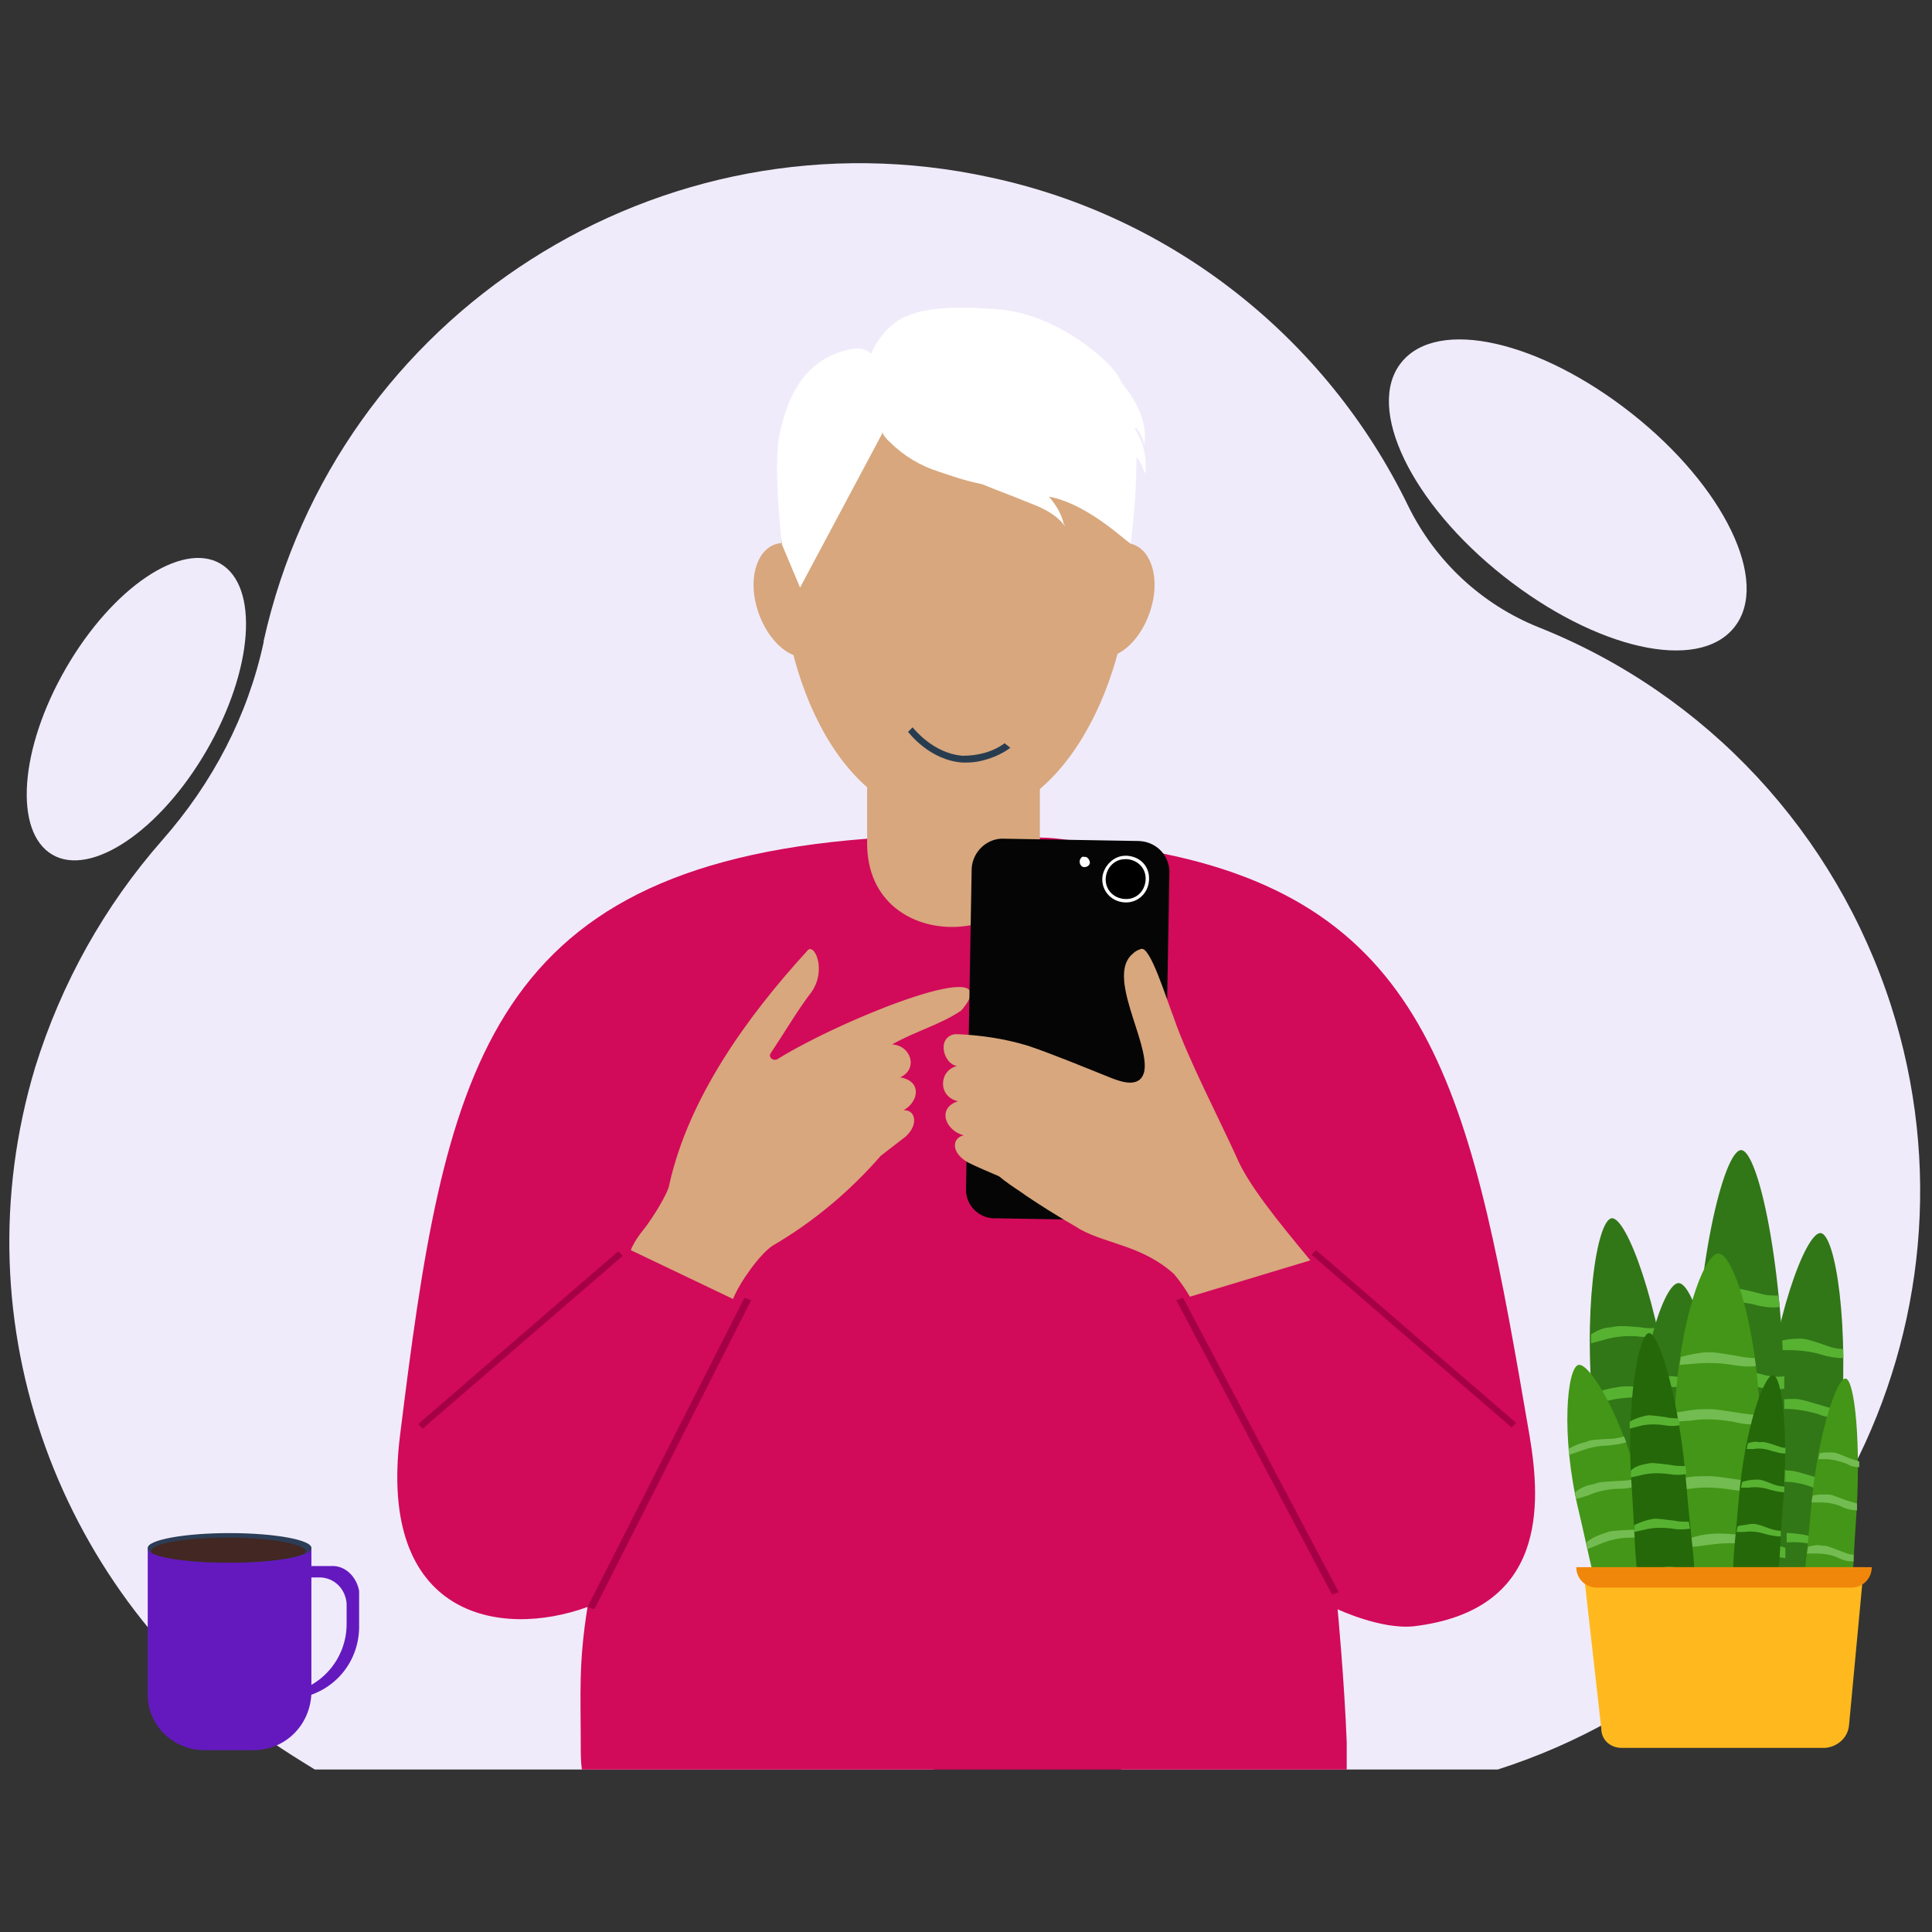 <?xml version="1.0" encoding="utf-8"?>
<!-- Generator: Adobe Illustrator 26.3.1, SVG Export Plug-In . SVG Version: 6.00 Build 0)  -->
<svg version="1.1" id="Calque_1" xmlns="http://www.w3.org/2000/svg" xmlns:xlink="http://www.w3.org/1999/xlink" x="0px" y="0px"
	 viewBox="0 0 170 170" style="enable-background:new 0 0 170 170;" xml:space="preserve">
<rect x="0" y="0" width="170" height="170" fill="#333333" stroke="none"/>
<style type="text/css">
	.st0{fill:#F0EBFA;}
	.st1{fill:#D20A5A;}
	.st2{fill:#D8A77D;}
	.st3{fill:#FFFFFF;}
	.st4{fill:#283C50;}
	.st5{fill:#A50046;}
	.st6{fill:#050505;}
	.st7{fill:#317717;}
	.st8{fill:#58B232;}
	.st9{fill:#439617;}
	.st10{fill:#73BC51;}
	.st11{fill:#256809;}
	.st12{fill:#FFB91E;}
	.st13{fill:#F0870A;}
	.st14{fill:#6419BE;}
	.st15{fill:#2C3D56;}
	.st16{fill:#422722;}
</style>
<g id="Groupe_2046" transform="translate(0 0)">
	<path id="Tracé_7466" class="st0" d="M131.8,155.7c28.1-9,43.6-39.1,34.6-67.2c-4.9-15.2-16.2-27.4-31-33.3
		c-5-2-9.1-5.8-11.5-10.7c-7.2-14.8-20.8-25.5-36.8-28.9c-28.9-6.3-57.5,12-63.9,40.8c0,0,0,0.1,0,0.1c-1.4,6.5-4.5,12.4-8.9,17.4
		c-5.1,5.8-8.9,12.6-11.2,20c-6.9,22.9,2.4,46.5,20.7,59.3c1.3,0.9,2.6,1.7,3.9,2.5h54.4c5.3-1.8,11.1-1.8,16.4-0.1l0.2,0.1H131.8
		L131.8,155.7z"/>
	<path id="Tracé_7467" class="st0" d="M18.2,66C14.1,73.1,8,77.2,4.6,75.2s-2.9-9.3,1.2-16.4c4.1-7.1,10.2-11.2,13.6-9.2
		S22.3,58.9,18.2,66"/>
	<path id="Tracé_7468" class="st0" d="M132.3,50.7c-8.1-6.4-12.2-14.8-9-18.8s12.2-1.9,20.3,4.5c8.1,6.4,12.2,14.8,9,18.8
		S140.4,57.1,132.3,50.7"/>
</g>
<g id="Groupe_2048" transform="translate(0 0)">
	<path id="Tracé_7469" class="st1" d="M124.4,143.1c-2.9,0.3-6.7-1.5-6.7-1.5s0.6,6.4,0.8,11.7c0,0.8,0,1.6,0,2.4H51.2
		c-0.1-0.7-0.1-1.5-0.1-2.4c0-4.2-0.2-7,0.6-11.9c-7.7,2.8-18.5,0.9-16.5-15.1c3.9-31.5,7.2-49.9,41.1-52.5c2.1-0.2,4.2-0.2,6.6-0.3
		c3.1-0.1,6,0,8.7,0.2c0.8,0,1.6,0.1,2.3,0.2c2.8,0.2,5.6,0.6,8.4,1.2c24.2,4.9,27.3,22.2,32.3,51.3
		C135.6,132.4,136.1,141.7,124.4,143.1"/>
	<path id="Tracé_7470" class="st2" d="M91.5,74.3L91.5,74.3V61.6H76.3v12.5c0,0,0,0.1,0,0.1C76.3,84.4,91.7,83.6,91.5,74.3"/>
	<path id="Tracé_7471" class="st2" d="M99.5,49c0,10.5-5.7,23.3-15.4,23.3c-10.2,0-15.4-12.8-15.4-23.3s6.9-19,15.4-19
		S99.5,38.5,99.5,49"/>
	<path id="Tracé_7472" class="st2" d="M72.9,51.8c0.9,2.7,0.2,5.3-1.5,5.9s-3.8-1.2-4.7-3.9s-0.2-5.3,1.5-5.9S72.1,49.1,72.9,51.8"
		/>
	<path id="Tracé_7473" class="st2" d="M95,51.8c-0.9,2.7-0.2,5.3,1.5,5.9s3.8-1.2,4.7-3.9s0.2-5.3-1.5-5.9S95.9,49.1,95,51.8"/>
	<path id="Tracé_7474" class="st3" d="M77.6,38.2l-7.2,13.5l-1.6-3.8c0,0-0.8-7-0.2-9.7c0.8-3.9,2.6-6.8,6.4-7.5
		S77.6,38.2,77.6,38.2"/>
	<path id="Tracé_7475" class="st3" d="M93.8,46.4C93.8,46.4,93.8,46.4,93.8,46.4"/>
	<path id="Tracé_7478" class="st3" d="M100.8,41.5c0.1-1.3-0.2-2.6-0.9-3.7c0-0.1,0-0.1,0-0.2c0.4,0.4,0.7,1,0.8,1.6
		c0-0.1,0-0.2,0-0.2c0.3-2-0.9-4-2-5.3C98.4,33,98,32.5,97.5,32c-1.5-1.5-5.3-4.5-9.9-4.8c-6.6-0.5-8.7,0.5-10.2,2.6
		c-2.1,2.9-0.6,5.1-0.2,7.1c0.2,0.8,0.5,1.5,1.1,2c1.2,1.2,2.7,2.1,4.3,2.6c1.2,0.4,2.3,0.8,3.8,1.1c1.2,0.5,2.6,1,4.3,1.7
		c2.4,0.9,2.9,1.9,3,2c0-0.1-0.1-0.2-0.1-0.2c-0.2-0.9-0.7-1.7-1.3-2.4c3.7,0.7,7.2,4.4,7.2,4.1c0.3-2.5,0.5-5,0.5-7.6
		c0.3,0.4,0.6,0.9,0.7,1.4C100.8,41.6,100.8,41.5,100.8,41.5"/>
	<path id="Tracé_7479" class="st4" d="M88.4,65.4c-1.1,0.8-2.4,1.1-3.7,1.1c-2.6-0.2-4.3-2.4-4.4-2.5l-0.2,0.2l-0.2,0.2
		c0.1,0.1,1.9,2.5,4.8,2.7c0.4,0,0.9,0,1.4-0.1c1-0.2,2-0.6,2.8-1.2L88.4,65.4L88.4,65.4z"/>
	<path id="Tracé_7480" class="st5" d="M37.2,125.7l-0.4-0.4l17.6-15.2l0.4,0.4C54.8,110.5,37.2,125.7,37.2,125.7z"/>
	<path id="Tracé_7481" class="st5" d="M52.3,141.6l-0.6-0.2l13.8-27.2l0.6,0.2L52.3,141.6L52.3,141.6z"/>
	<path id="Tracé_7482" class="st2" d="M84.6,88.9c-1.7,1.2-4.2,1.9-6.1,3c1.7,0.1,2.3,2.2,0.7,2.9c1.9,0.3,1.7,2.1,0.3,2.9
		c1-0.1,1.4,1.2,0.2,2.3l-2.2,1.7c-2.7,3.1-5.9,5.8-9.5,7.9c-1.1,0.7-2.9,3.2-3.5,4.7l-9-4.3c0.3-0.7,0.7-1.3,1.2-1.9
		c0.7-0.9,2.1-3.1,2.2-3.9c1.7-7.6,6.8-14.7,12.1-20.5c0.6-0.9,1.8,1.6,0.4,3.6c-1.1,1.4-2.4,3.6-3.6,5.4c-0.2,0.3,0.2,0.7,0.6,0.5
		C74.2,89.6,89,83.7,84.6,88.9"/>
	<path id="Tracé_7483" class="st6" d="M87.7,107.2l11.8,0.2c1.5,0.1,2.8-1,2.9-2.5l0.5-28.3c-0.1-1.5-1.3-2.6-2.8-2.6l-11.7-0.2
		c-1.5-0.1-2.8,1.1-2.9,2.6l-0.5,28.3C85,106.1,86.2,107.3,87.7,107.2"/>
	<path id="Tracé_7484" class="st2" d="M115.3,110.9l-10.6,3.2c-0.4-0.7-0.9-1.4-1.4-2c-2.8-2.5-5.8-2.6-8.2-3.9
		c-0.2-0.1-0.3-0.2-0.5-0.3c-1.4-0.8-3.5-2.1-4.9-3.1c-0.6-0.4-1.2-0.8-1.8-1.3c-0.5-0.2-2.1-0.9-2.7-1.2c-1.6-0.9-1.4-2.2-0.4-2.4
		c-1.6-0.4-2.4-2.4-0.5-3c-1.8-0.4-1.7-2.7-0.1-3.1C83,93.6,82.4,91.3,84,91c0.1,0,0.2,0,0.3,0c2.1,0.1,4.1,0.4,6.1,1
		c2.1,0.7,5,1.9,7.5,2.9c0.8,0.3,2.5,0.9,2.8-0.7c0.4-2.6-3.4-8.4-1-10.3c0.2-0.2,0.4-0.3,0.7-0.4c0.8-0.3,2.2,4.3,2.9,6.1
		c1.2,3.5,4.1,9.1,5.5,12.2C109.8,104.2,112.4,107.4,115.3,110.9"/>
	<path id="Tracé_7485" class="st3" d="M97,77.2c-0.1,1.1,0.7,2.1,1.9,2.2c1.1,0.1,2.1-0.7,2.2-1.9s-0.7-2.1-1.9-2.2
		c-0.1,0-0.1,0-0.2,0C98,75.3,97.1,76.2,97,77.2"/>
	<path id="Tracé_7486" d="M97.3,77.2c-0.1,1,0.6,1.8,1.6,1.9s1.8-0.6,1.9-1.6s-0.6-1.8-1.6-1.9c-0.1,0-0.1,0-0.2,0
		C98.1,75.6,97.4,76.3,97.3,77.2"/>
	<path id="Tracé_7487" class="st3" d="M95,75.8c0,0.3,0.2,0.5,0.4,0.5c0.3,0,0.5-0.2,0.5-0.4s-0.2-0.5-0.4-0.5c0,0,0,0-0.1,0
		C95.2,75.3,95,75.6,95,75.8"/>
	<path id="Tracé_7488" class="st5" d="M133,125.6l-17.6-15.2l0.4-0.4l17.6,15.2L133,125.6L133,125.6z"/>
	<path id="Tracé_7489" class="st5" d="M117.2,140.3l-13.7-25.9l0.6-0.2l13.7,25.9L117.2,140.3z"/>
</g>
<g id="Groupe_2050" transform="translate(0 0)">
	<path id="Tracé_7490" class="st7" d="M147.1,124.4c1.1,9.7,3,13.7-1.8,14.3c-4.3,0.5-3.9-3.8-5-13.5s0.2-17.8,1.5-18
		S146,114.7,147.1,124.4"/>
	<path id="Tracé_7491" class="st8" d="M141.7,116.8c0.6-0.1,0.6-0.2,2.7,0c0.5,0.1,1,0.1,1.5,0l0.2,0.7c-0.6,0.1-1.3,0.2-1.9,0.1
		c-1-0.1-2.1,0-3.1,0.3l-1.1,0.3v-0.8C140.5,117.1,141.1,116.8,141.7,116.8"/>
	<path id="Tracé_7492" class="st8" d="M142.1,122.1c0.7-0.1,0.6-0.2,2.9,0c0.6,0.1,1.2,0.1,1.8,0l0.1,0.8c-0.7,0.1-1.5,0.2-2.2,0.1
		c-1.1-0.1-2.3,0-3.4,0.3l-1.2,0.3l-0.1-0.8C140.7,122.4,141.4,122.2,142.1,122.1"/>
	<path id="Tracé_7493" class="st8" d="M142.8,128.4c0.7-0.1,0.6-0.2,3,0c0.6,0.1,1.2,0.1,1.9,0l0.1,0.8c-0.7,0.1-1.5,0.2-2.3,0.1
		c-1.1-0.1-2.3,0-3.4,0.3c-1.2,0.3-1.2,0.3-1.2,0.3l-0.1-0.8C141.4,128.7,142.1,128.5,142.8,128.4"/>
	<path id="Tracé_7494" class="st8" d="M146,133.5c-1,0-2,0.1-2.9,0.6c-0.5,0.3-1.1,0.5-1.6,0.5l0.1,0.6c0.8,0,1.5-0.2,2.2-0.4
		c1.1-0.4,2.2-0.6,3.4-0.5c1.2,0,1.2,0,1.2,0l0-0.7C147.6,133.5,146.8,133.5,146,133.5"/>
	<path id="Tracé_7495" class="st7" d="M161.9,126.4c-0.9,9.7,0.1,14-4.6,13.6c-4.3-0.4-3-4.5-2.2-14.2c0.9-9.7,3.8-17.4,5.1-17.3
		S162.8,116.7,161.9,126.4"/>
	<path id="Tracé_7496" class="st8" d="M158.1,117.8c0.6,0,0.6-0.1,2.6,0.6c0.5,0.2,1,0.3,1.5,0.3v0.8c-0.6,0-1.3-0.1-1.9-0.3
		c-1-0.3-2-0.4-3-0.4l-1.1,0l0.2-0.7C156.9,117.9,157.5,117.8,158.1,117.8"/>
	<path id="Tracé_7497" class="st8" d="M157.5,123.1c0.7,0,0.6-0.1,2.9,0.6c0.6,0.2,1.1,0.3,1.8,0.3l-0.1,0.8
		c-0.7,0-1.5-0.1-2.2-0.4c-1.1-0.3-2.2-0.5-3.4-0.4l-1.2,0.1l0.1-0.8C156.1,123.2,156.8,123.1,157.5,123.1"/>
	<path id="Tracé_7498" class="st8" d="M156.9,129.4c0.7,0,0.7-0.1,2.9,0.6c0.6,0.2,1.2,0.3,1.8,0.4l-0.1,0.8
		c-0.8,0-1.5-0.1-2.2-0.4c-1.1-0.4-2.3-0.5-3.4-0.4c-1.2,0.1-1.3,0.1-1.3,0.1l0.1-0.8C155.4,129.5,156.2,129.4,156.9,129.4"/>
	<path id="Tracé_7499" class="st8" d="M159,135.1c-1-0.2-2-0.3-3-0.1c-0.6,0.2-1.1,0.2-1.7,0.2v0.6c0.7,0.1,1.5,0.1,2.3,0
		c1.1-0.2,2.3-0.1,3.4,0.2c1.2,0.3,1.2,0.3,1.2,0.3l0.1-0.7C160.5,135.5,159.8,135.3,159,135.1"/>
	<path id="Tracé_7500" class="st7" d="M157,124.1c0,12.7,1.6,18.1-3.9,18.1c-5,0-4-5.5-4-18.1s2.6-22.9,4.1-22.9
		S157,111.5,157,124.1"/>
	<path id="Tracé_7501" class="st8" d="M151.7,113.4c0.7-0.1,0.7-0.2,3.1,0.4c0.6,0.2,1.1,0.2,1.7,0.2l0.1,1c-0.7,0.1-1.5,0-2.2-0.2
		c-1.2-0.3-2.4-0.3-3.6-0.1l-1.3,0.2l0.1-1C150.3,113.7,151,113.5,151.7,113.4"/>
	<path id="Tracé_7502" class="st8" d="M151.5,120.4c0.8-0.1,0.7-0.2,3.4,0.5c0.7,0.2,1.4,0.3,2.1,0.2l0,1.1c-0.9,0.1-1.7,0-2.5-0.2
		c-1.3-0.3-2.6-0.4-3.9-0.1l-1.4,0.2l0-1.1C149.9,120.6,150.7,120.4,151.5,120.4"/>
	<path id="Tracé_7503" class="st8" d="M151.5,128.6c0.8-0.1,0.8-0.2,3.5,0.5c0.7,0.2,1.4,0.3,2.1,0.2l0,1.1c-0.9,0.1-1.8,0-2.6-0.2
		c-1.3-0.3-2.7-0.4-4-0.1c-1.4,0.2-1.4,0.2-1.4,0.2l0-1.1C149.8,128.8,150.6,128.6,151.5,128.6"/>
	<path id="Tracé_7504" class="st8" d="M154.4,135.7c-0.8-0.1-2.1-0.3-3.5,0.3c-0.6,0.3-1.3,0.4-1.9,0.4l0.1,0.8
		c0.9,0.1,1.8,0,2.6-0.2c1.3-0.3,2.7-0.4,4-0.1c1.4,0.2,1.4,0.2,1.4,0.2l0-0.9C156.3,135.9,155.4,135.8,154.4,135.7"/>
	<path id="Tracé_7505" class="st7" d="M151.1,128.2c0,8.5,1.4,12.1-3.5,12.1c-4.5,0-3.5-3.7-3.5-12.1s2.3-15.3,3.6-15.3
		S151.1,119.7,151.1,128.2"/>
	<path id="Tracé_7506" class="st8" d="M146.4,121.1c0.6,0,0.6-0.1,2.7,0.3c0.5,0.1,1,0.2,1.5,0.2l0.1,0.7c-0.7,0.1-1.3,0-2-0.1
		c-1-0.2-2.1-0.2-3.2-0.1l-1.1,0.1l0.1-0.7C145.1,121.2,145.7,121.1,146.4,121.1"/>
	<path id="Tracé_7507" class="st8" d="M146.2,125.7c0.7,0,0.6-0.1,3,0.3c0.6,0.1,1.2,0.2,1.8,0.2l0,0.7c-0.8,0.1-1.5,0-2.2-0.2
		c-1.1-0.2-2.3-0.2-3.5-0.1l-1.3,0.1l0-0.7C144.8,125.9,145.5,125.7,146.2,125.7"/>
	<path id="Tracé_7508" class="st8" d="M146.1,131.2c0.7,0,0.7-0.1,3.1,0.3c0.6,0.1,1.3,0.2,1.9,0.2l0,0.7c-0.8,0.1-1.6,0-2.3-0.1
		c-1.2-0.2-2.4-0.2-3.6-0.1c-1.3,0.1-1.3,0.1-1.3,0.1v-0.7C144.7,131.4,145.4,131.2,146.1,131.2"/>
	<path id="Tracé_7509" class="st8" d="M148.8,135.9c-1-0.1-2.1-0.1-3.1,0.2c-0.6,0.2-1.1,0.3-1.7,0.3l0.1,0.6
		c0.8,0.1,1.6,0,2.3-0.1c1.2-0.2,2.4-0.2,3.6-0.1c1.3,0.1,1.3,0.1,1.3,0.1l0-0.6C150.4,136.1,149.6,136,148.8,135.9"/>
	<path id="Tracé_7510" class="st9" d="M144.5,131.6c1.6,6.7,3.4,9.3-0.5,10.2c-3.5,0.8-3.5-2.2-5.1-8.9s-1-12.6,0-12.8
		S142.9,124.9,144.5,131.6"/>
	<path id="Tracé_7511" class="st10" d="M139.5,126.9c0.5-0.2,0.4-0.2,2.2-0.3c0.4,0,0.8-0.1,1.2-0.2l0.2,0.5
		c-0.5,0.2-1,0.2-1.6,0.3c-0.9,0-1.7,0.2-2.5,0.5l-0.9,0.3l-0.1-0.5C138.5,127.2,139,127,139.5,126.9"/>
	<path id="Tracé_7512" class="st10" d="M140.2,130.6c0.6-0.2,0.5-0.2,2.4-0.3c0.5,0,1-0.1,1.5-0.2l0.2,0.6
		c-0.6,0.2-1.2,0.3-1.8,0.3c-0.9,0-1.9,0.2-2.8,0.6l-1,0.3l-0.1-0.6C139.1,130.9,139.6,130.7,140.2,130.6"/>
	<path id="Tracé_7513" class="st10" d="M141.2,134.9c0.6-0.2,0.5-0.2,2.5-0.3c0.5,0,1-0.1,1.5-0.2l0.2,0.6
		c-0.6,0.2-1.2,0.3-1.9,0.3c-1,0-1.9,0.2-2.8,0.6c-1,0.4-1,0.4-1,0.4l-0.1-0.6C140.1,135.3,140.6,135.1,141.2,134.9"/>
	<path id="Tracé_7514" class="st10" d="M144.2,138.2c-0.8,0.1-1.6,0.3-2.4,0.7c-0.4,0.3-0.8,0.4-1.3,0.6l0.1,0.4
		c0.6-0.1,1.2-0.3,1.8-0.6c0.9-0.4,1.8-0.6,2.8-0.7c1-0.1,1-0.1,1-0.1l-0.1-0.5C145.5,138,144.9,138.1,144.2,138.2"/>
	<path id="Tracé_7515" class="st9" d="M163.3,134c-0.5,6.8,0,9.9-2.8,9.5c-2.6-0.4-1.8-3.3-1.2-10.1c0.5-6.8,2.3-12.2,3.1-12.1
		S163.8,127.1,163.3,134"/>
	<path id="Tracé_7516" class="st10" d="M161.1,127.8c0.4,0,0.4,0,1.6,0.5c0.3,0.1,0.6,0.2,0.9,0.3v0.5c-0.4,0-0.8-0.1-1.1-0.3
		c-0.6-0.2-1.2-0.4-1.8-0.4h-0.7l0.1-0.5C160.3,127.8,160.7,127.8,161.1,127.8"/>
	<path id="Tracé_7517" class="st10" d="M160.7,131.5c0.4,0,0.4,0,1.7,0.5c0.3,0.1,0.7,0.2,1,0.3l0,0.6c-0.4,0-0.9-0.1-1.3-0.3
		c-0.6-0.3-1.3-0.4-2-0.4h-0.7l0.1-0.6C159.8,131.5,160.3,131.5,160.7,131.5"/>
	<path id="Tracé_7518" class="st10" d="M160.3,136c0.4,0,0.4,0,1.7,0.5c0.3,0.1,0.7,0.3,1.1,0.3l0,0.6c-0.5,0-0.9-0.1-1.3-0.3
		c-0.6-0.3-1.3-0.4-2-0.4c-0.7,0-0.8,0-0.8,0l0.1-0.6C159.5,136,159.9,135.9,160.3,136"/>
	<path id="Tracé_7519" class="st9" d="M154.9,126.7c0,9.1,1.5,13-3.8,13c-4.8,0-3.8-3.9-3.8-13s2.5-16.4,3.9-16.4
		S154.9,117.6,154.9,126.7"/>
	<path id="Tracé_7520" class="st10" d="M149.9,119c0.7,0,0.6-0.1,2.9,0.3c0.5,0.1,1.1,0.2,1.6,0.2l0.1,0.7c-0.7,0.1-1.4,0-2.1-0.1
		c-1.1-0.2-2.3-0.2-3.4-0.1l-1.2,0.1l0.1-0.7C148.6,119.2,149.2,119.1,149.9,119"/>
	<path id="Tracé_7521" class="st10" d="M149.7,124c0.8,0,0.7-0.1,3.2,0.3c0.6,0.1,1.3,0.2,2,0.2l0,0.8c-0.8,0.1-1.6,0-2.4-0.2
		c-1.2-0.2-2.5-0.3-3.7-0.1l-1.4,0.1l0-0.8C148.2,124.2,149,124,149.7,124"/>
	<path id="Tracé_7522" class="st10" d="M149.7,129.9c0.8,0,0.7-0.1,3.3,0.3c0.7,0.1,1.4,0.2,2,0.2l0,0.8c-0.8,0.1-1.7,0-2.5-0.1
		c-1.3-0.2-2.5-0.3-3.8-0.1c-1.4,0.1-1.4,0.1-1.4,0.1v-0.8C148.1,130,148.9,129.9,149.7,129.9"/>
	<path id="Tracé_7523" class="st10" d="M152.5,135c-1.1-0.1-2.2-0.1-3.3,0.2c-0.6,0.2-1.2,0.3-1.9,0.3l0.1,0.6
		c0.8,0.1,1.7,0,2.5-0.1c1.3-0.2,2.5-0.3,3.8-0.1c1.4,0.1,1.4,0.1,1.4,0.1l0-0.6C154.3,135.2,153.4,135,152.5,135"/>
	<path id="Tracé_7524" class="st11" d="M148.4,130.8c0.6,7.6,1.8,10.8-1.6,11.1c-3.1,0.2-2.7-3.1-3.2-10.7
		c-0.6-7.6,0.6-13.9,1.5-13.9S147.8,123.2,148.4,130.8"/>
	<path id="Tracé_7525" class="st8" d="M144.7,124.6c0.4-0.1,0.4-0.1,1.9,0.1c0.4,0.1,0.7,0.1,1.1,0.1l0.1,0.6
		c-0.4,0.1-0.9,0.1-1.4,0c-0.7-0.1-1.5-0.1-2.2,0.1l-0.8,0.2l0-0.6C143.9,124.8,144.3,124.7,144.7,124.6"/>
	<path id="Tracé_7526" class="st8" d="M144.9,128.8c0.5-0.1,0.4-0.1,2.1,0.1c0.4,0.1,0.8,0.1,1.3,0.1l0.1,0.7c-0.5,0.1-1,0.1-1.6,0
		c-0.8-0.1-1.6-0.1-2.4,0.1l-0.9,0.2l0-0.6C143.9,129,144.4,128.9,144.9,128.8"/>
	<path id="Tracé_7527" class="st8" d="M145.2,133.7c0.5-0.1,0.4-0.1,2.1,0.1c0.4,0.1,0.9,0.1,1.3,0.1l0.1,0.6
		c-0.5,0.1-1.1,0.1-1.6,0c-0.8-0.1-1.6-0.1-2.4,0.1c-0.9,0.2-0.9,0.2-0.9,0.2l0-0.6C144.2,134,144.7,133.8,145.2,133.7"/>
	<path id="Tracé_7528" class="st8" d="M147.4,137.9c-0.7-0.1-1.4,0-2.1,0.3c-0.4,0.2-0.8,0.3-1.2,0.4l0.1,0.5
		c0.5,0,1.1-0.1,1.6-0.2c0.8-0.3,1.6-0.4,2.4-0.3c0.9,0.1,0.9,0.1,0.9,0.1v-0.5C148.5,137.9,147.9,137.9,147.4,137.9"/>
	<path id="Tracé_7529" class="st11" d="M156.9,132.2c-0.5,6.1,0,8.8-2.7,8.6c-2.4-0.2-1.7-2.8-1.2-8.9s2.2-10.9,3-10.9
		S157.4,126.1,156.9,132.2"/>
	<path id="Tracé_7530" class="st8" d="M154.8,126.9c0.4,0,0.3-0.1,1.5,0.3c0.3,0.1,0.5,0.2,0.8,0.2v0.5c-0.4,0-0.7-0.1-1.1-0.2
		c-0.6-0.2-1.1-0.3-1.7-0.2l-0.6,0l0.1-0.5C154.1,126.9,154.4,126.8,154.8,126.9"/>
	<path id="Tracé_7531" class="st8" d="M154.4,130.2c0.4,0,0.4-0.1,1.6,0.4c0.3,0.1,0.6,0.2,1,0.2l0,0.5c-0.4,0-0.8-0.1-1.2-0.2
		c-0.6-0.2-1.3-0.3-1.9-0.2l-0.7,0l0.1-0.5C153.6,130.3,154,130.2,154.4,130.2"/>
	<path id="Tracé_7532" class="st8" d="M154,134.1c0.4,0,0.4-0.1,1.7,0.4c0.3,0.1,0.7,0.2,1,0.2l0,0.5c-0.4,0-0.9-0.1-1.3-0.2
		c-0.6-0.2-1.3-0.3-1.9-0.2c-0.7,0-0.7,0-0.7,0l0.1-0.5C153.2,134.2,153.6,134.2,154,134.1"/>
	<path id="Tracé_7533" class="st12" d="M160.6,153.8h-17.9c-1,0-1.8-0.7-1.8-1.7l-1.6-14.2H164l-1.3,13.9
		C162.6,152.9,161.7,153.7,160.6,153.8"/>
	<path id="Tracé_7534" class="st13" d="M162.9,139.7h-22.4c-1,0-1.8-0.8-1.8-1.8h26C164.7,138.9,163.9,139.7,162.9,139.7
		L162.9,139.7"/>
	<path id="Tracé_7535" class="st14" d="M29.1,137.8h-4v1h3c1.3,0,2.3,1,2.4,2.3v1.8c0,3.1-2.3,5.7-5.3,6.1v0.5
		c3.5,0,6.3-2.7,6.4-6.2l0,0V140C31.4,138.8,30.4,137.7,29.1,137.8"/>
	<path id="Tracé_7536" class="st14" d="M22.3,154H18c-2.7,0-5-2.1-5-4.9v-12.9h14.4V149C27.3,151.8,25.1,154,22.3,154"/>
	<path id="Tracé_7537" class="st15" d="M27.4,136.2c0,0.2-0.2,0.3-0.5,0.5c-1.1,0.5-3.7,0.8-6.7,0.8s-5.6-0.3-6.7-0.8
		c-0.3-0.1-0.5-0.3-0.5-0.5c0-0.7,3.2-1.3,7.2-1.3S27.4,135.5,27.4,136.2"/>
	<path id="Tracé_7538" class="st16" d="M26.9,136.5c0,0.1,0,0.1-0.1,0.2c-1.1,0.5-3.7,0.8-6.7,0.8s-5.6-0.3-6.7-0.8
		c-0.1-0.1-0.1-0.1-0.1-0.2c0-0.7,3-1.2,6.8-1.2S26.9,135.9,26.9,136.5"/>
</g>
</svg>
